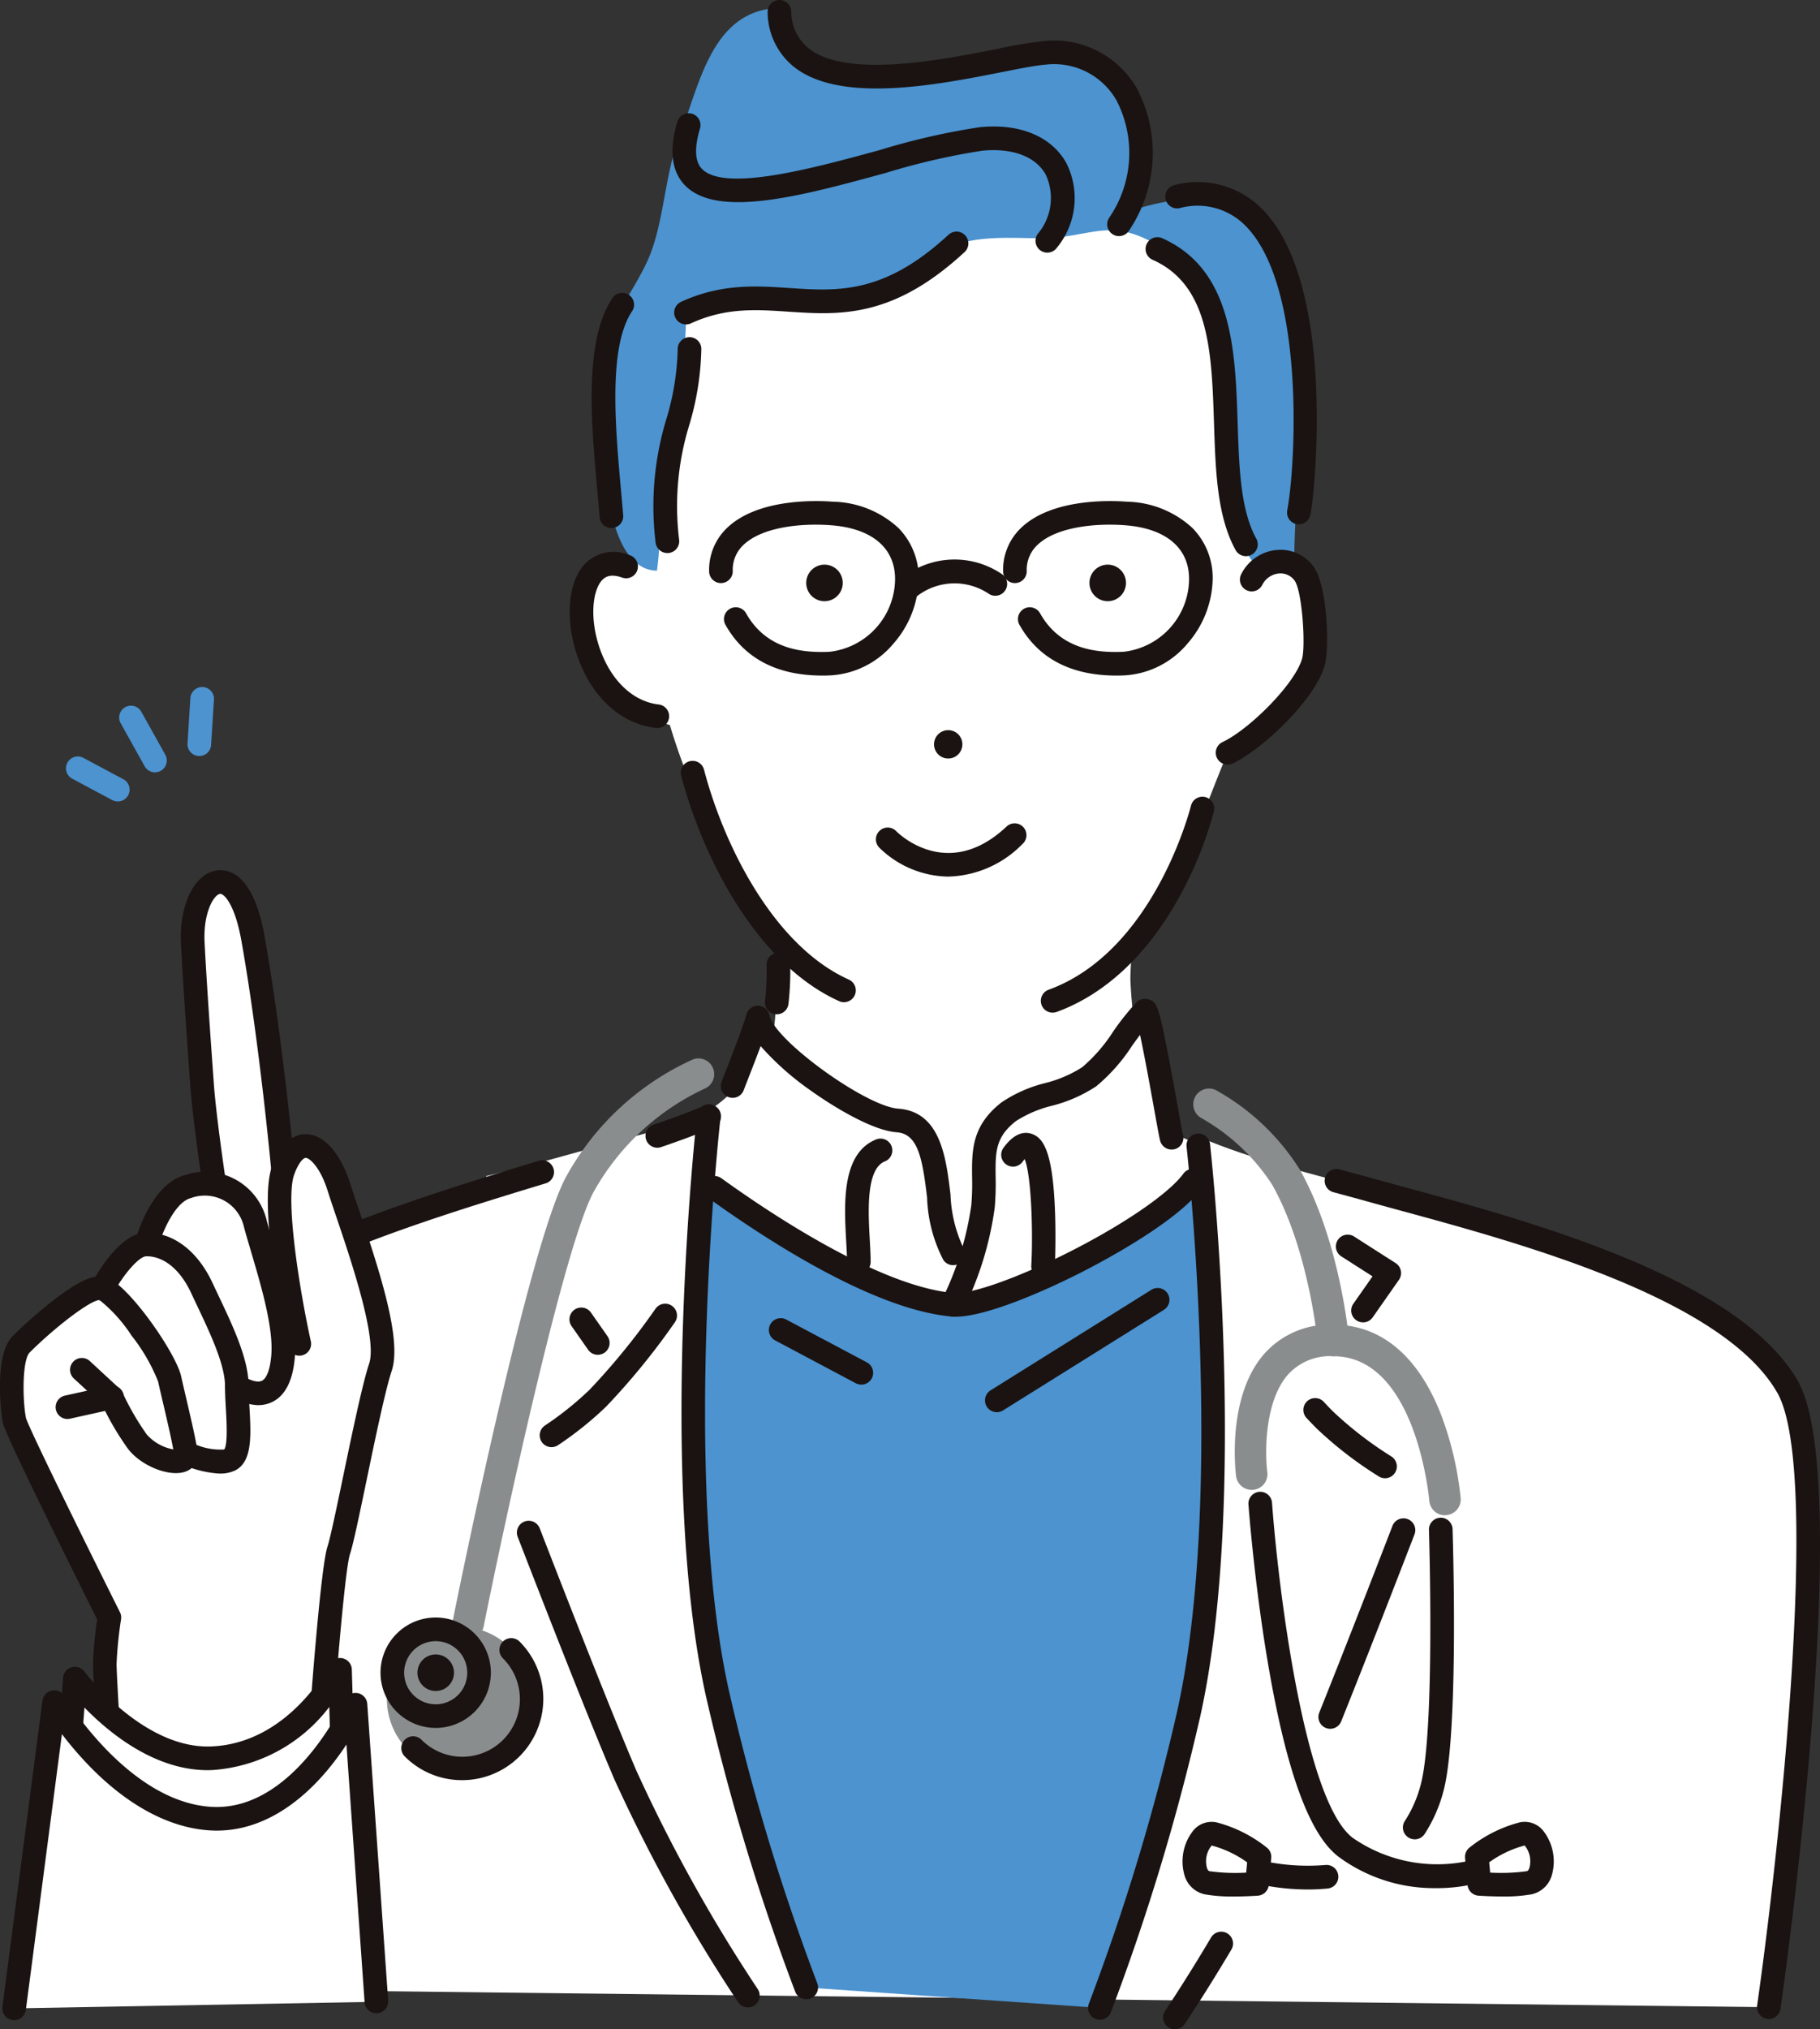 <svg id="グループ_23568" data-name="グループ 23568" xmlns="http://www.w3.org/2000/svg" xmlns:xlink="http://www.w3.org/1999/xlink" width="137.249" height="152.976" viewBox="0 0 137.249 152.976">
  <rect x="0" y="0" width="137.249" height="152.976" fill="#333333" stroke="none"/>
  <defs>
    <clipPath id="clip-path">
      <rect id="長方形_27245" data-name="長方形 27245" width="137.249" height="152.975" fill="none"/>
    </clipPath>
  </defs>
  <g id="グループ_23504" data-name="グループ 23504" clip-path="url(#clip-path)">
    <path id="パス_18267" data-name="パス 18267" d="M196.937,314.049c-.5,2.644.147,5.723-.322,8.441-.052.3-1.195-.74-1.278-.448-.165.583-.547,1.564-.762,2.148-.485,1.316-.314,2.141-1.039,2.771a10.1,10.1,0,0,1-4.119,2.551c-4.825,1.19-9.6,2.7-14.473,3.848,8,8.477,21.473,11.686,32.814,12.839,11.868,1.207,29.024-1.967,38.113-10.287a4.858,4.858,0,0,0-.893-.418,45.761,45.761,0,0,0-6.032-1.4A71.357,71.357,0,0,1,231.9,332a27.087,27.087,0,0,1-4.791-1.717c-1.345-.757-1.048-2.086-1.363-4.083-.143-.9-.631-3.7-.762-4.642-.05-.364-1.039,1.345-1.085.98-.165-1.31-.3-2.622-.356-3.878-.068-1.418.619-5.994-.354-6.921-.436-.415-3.5-.308-4.21-.35-1.676-.1-3.334-.233-5.013-.4-3.721-.37-13.059-3.138-15.751.164a6.319,6.319,0,0,0-1.282,2.9" transform="translate(-138.294 -244.7)" fill="#fff"/>
    <path id="パス_18268" data-name="パス 18268" d="M276.248,347.526a.928.928,0,0,1-.1-.005.891.891,0,0,1-.791-.98,20.28,20.28,0,0,0,.124-2.706.891.891,0,1,1,1.78-.077,21.825,21.825,0,0,1-.132,2.971.891.891,0,0,1-.885.8" transform="translate(-217.669 -271.067)" fill="#1a1311"/>
    <path id="パス_18269" data-name="パス 18269" d="M176.269,468.9s5.643-39.4,1.408-46.775c-4.669-8.131-22.575-12.349-31.461-14.83-4.342-1.212-8.88-2.264-12.906-3.992l-.461,3.278c-2.585,3.554-14.857,9.639-18.093,9.37C107,415.3,94.724,405.611,94.724,405.611l1.605-3.85c-9.243,3.966-32,8.347-38.924,16.056-5.907,6.574-1.721,49.692-1.721,49.692Z" transform="translate(-42.881 -317.593)" fill="#fff"/>
    <path id="パス_18270" data-name="パス 18270" d="M288.674,424.676c-2.585,3.554-14.857,9.639-18.093,9.37-5.816-.485-15.035-6.637-18.851-9.393,0,0-1.047,29.12.419,35.615s7.358,25.241,7.358,25.241l22.144,1.541s7.326-20.915,8.208-32.229c.9-11.535-1.184-30.145-1.184-30.145" transform="translate(-198.706 -335.688)" fill="#4c93d0"/>
    <path id="パス_18271" data-name="パス 18271" d="M52.323,480.746a.891.891,0,0,1-.886-.8c-.01-.108-1.053-10.944-1.358-22.443-.415-15.631.7-25.029,3.3-27.93,4.923-5.479,17.585-9.335,26.83-12.15a.891.891,0,0,1,.519,1.7c-9.045,2.754-21.432,6.526-26.024,11.636-.836.93-1.954,3.424-2.536,10.021a151.225,151.225,0,0,0-.312,16.672c.3,11.437,1.34,22.211,1.351,22.318a.891.891,0,0,1-.8.973.867.867,0,0,1-.087,0" transform="translate(-39.52 -329.938)" fill="#1a1311"/>
    <path id="パス_18272" data-name="パス 18272" d="M233.238,400.749a.891.891,0,0,1-.287-1.734c1.551-.528,2.8-1,3.817-1.433a.891.891,0,1,1,.7,1.637c-1.06.455-2.351.94-3.945,1.483a.888.888,0,0,1-.287.048" transform="translate(-183.671 -314.231)" fill="#1a1311"/>
    <path id="パス_18273" data-name="パス 18273" d="M510.221,484.654a.9.9,0,0,1-.127-.009.891.891,0,0,1-.756-1.008c1.558-10.874,4.866-40.373,1.517-46.2-4.079-7.1-19.308-11.248-28.407-13.724-.9-.245-1.744-.475-2.521-.692-.85-.238-1.708-.468-2.568-.7a.891.891,0,0,1,.463-1.72c.865.233,1.728.465,2.584.7.773.216,1.614.445,2.509.688,9.365,2.549,25.039,6.815,29.485,14.556,4.339,7.555-1.066,45.724-1.3,47.345a.891.891,0,0,1-.881.765" transform="translate(-376.831 -332.457)" fill="#1a1311"/>
    <path id="パス_18274" data-name="パス 18274" d="M277,381.454a.89.89,0,0,1-.737-.39,10.967,10.967,0,0,1-1.227-4.715c-.357-2.982-.691-4.8-2.3-4.914-1.7-.119-4.483-1.719-6.522-3.177a21.089,21.089,0,0,1-3.73-3.316c-.254.688-.537,1.415-.828,2.163-.148.381-.3.768-.449,1.157a.891.891,0,1,1-1.663-.64c.15-.391.3-.78.451-1.164.564-1.45,1.1-2.819,1.423-3.921a.891.891,0,0,1,1.729.083c.361,1.867,7.259,6.864,9.712,7.036,3.194.224,3.61,3.692,3.943,6.479a10.235,10.235,0,0,0,.931,3.925.891.891,0,0,1-.736,1.392" transform="translate(-205.123 -286.083)" fill="#1a1311"/>
    <path id="パス_18275" data-name="パス 18275" d="M305.244,419.9a.891.891,0,0,1-.891-.891c0-.439-.03-.984-.063-1.562-.155-2.781-.367-6.591,2.229-7.662a.891.891,0,1,1,.679,1.647c-1.426.588-1.248,3.794-1.13,5.916.034.6.065,1.172.065,1.661a.891.891,0,0,1-.891.891" transform="translate(-240.477 -323.88)" fill="#1a1311"/>
    <path id="パス_18276" data-name="パス 18276" d="M339.717,383.32a.891.891,0,0,1-.825-1.226l.219-.536a23.425,23.425,0,0,0,1.981-6.645,19.24,19.24,0,0,0,.058-2.1c-.021-1.994-.04-3.878,2.211-5.635a10.265,10.265,0,0,1,3.284-1.457,9.49,9.49,0,0,0,2.8-1.193,11.989,11.989,0,0,0,2.323-2.666,19.212,19.212,0,0,1,1.766-2.219.912.912,0,0,1,.925-.239c.605.185.752.56,1.312,3.341.3,1.491.623,3.287.883,4.73.173.96.352,1.953.394,2.114a.885.885,0,0,1-.595,1.105.9.9,0,0,1-1.113-.6c-.055-.182-.153-.712-.44-2.3-.267-1.481-.737-4.093-1.086-5.711-.2.266-.4.541-.6.822a13.463,13.463,0,0,1-2.7,3.051,10.872,10.872,0,0,1-3.344,1.47,8.938,8.938,0,0,0-2.72,1.161c-1.557,1.215-1.545,2.343-1.526,4.213a20.98,20.98,0,0,1-.066,2.295,24.786,24.786,0,0,1-2.1,7.147l-.218.533a.891.891,0,0,1-.825.555" transform="translate(-267.843 -284.072)" fill="#1a1311"/>
    <path id="パス_18277" data-name="パス 18277" d="M363.572,418.562c-.024,0-.048,0-.073,0a.89.89,0,0,1-.816-.959c.131-2.294.026-6.719-.5-8.009-.045.054-.1.12-.156.2a.891.891,0,0,1-1.445-1.043c.868-1.2,1.655-1.234,2.162-1.047.778.286,1.524,1.154,1.714,5.529.1,2.2.007,4.375,0,4.512a.891.891,0,0,1-.887.819" transform="translate(-284.911 -322.221)" fill="#1a1311"/>
    <path id="パス_18278" data-name="パス 18278" d="M272.036,431.671q-.148,0-.282-.011c-5.907-.492-14.089-5.837-18.44-8.98a.891.891,0,0,1,1.043-1.445c3.382,2.443,11.863,8.175,17.545,8.649,1.323.108,4.944-1.188,8.813-3.157,4.082-2.078,7.413-4.373,8.486-5.849a.891.891,0,0,1,1.441,1.048c-1.872,2.574-7.453,5.541-9.119,6.388-3.245,1.652-7.361,3.356-9.487,3.356" transform="translate(-199.953 -332.415)" fill="#1a1311"/>
    <path id="パス_18279" data-name="パス 18279" d="M283.817,479.332a.886.886,0,0,1-.417-.1l-6.056-3.217a.891.891,0,1,1,.836-1.573l6.057,3.217a.891.891,0,0,1-.419,1.678" transform="translate(-218.866 -374.96)" fill="#1a1311"/>
    <path id="パス_18280" data-name="パス 18280" d="M355.455,472.843a.891.891,0,0,1-.473-1.646l12.113-7.571a.891.891,0,1,1,.944,1.511l-12.113,7.571a.887.887,0,0,1-.471.136" transform="translate(-280.283 -366.389)" fill="#1a1311"/>
    <path id="パス_18281" data-name="パス 18281" d="M392.555,474.581a.891.891,0,0,1-.828-1.218,167.012,167.012,0,0,0,6.657-22.038c3.621-16.295.734-42.321.705-42.582a.891.891,0,0,1,1.77-.2c.03.264,2.949,26.586-.736,43.169a168.861,168.861,0,0,1-6.739,22.305.891.891,0,0,1-.829.564" transform="translate(-309.611 -322.328)" fill="#1a1311"/>
    <path id="パス_18282" data-name="パス 18282" d="M254.722,464.943a.891.891,0,0,1-.829-.564,168.863,168.863,0,0,1-6.739-22.306c-3.685-16.583-.7-43.5-.67-43.773a.891.891,0,1,1,1.77.2c-.03.267-2.982,26.9.639,43.186a166.837,166.837,0,0,0,6.657,22.038.891.891,0,0,1-.828,1.218" transform="translate(-193.922 -314.232)" fill="#1a1311"/>
    <path id="パス_18283" data-name="パス 18283" d="M207.122,474.048a.89.89,0,0,1-.73-.38l-1.247-1.781a.891.891,0,0,1,1.46-1.022l1.247,1.781a.891.891,0,0,1-.729,1.4" transform="translate(-162.04 -371.919)" fill="#1a1311"/>
    <path id="パス_18284" data-name="パス 18284" d="M203.45,583.816a.89.89,0,0,1-.739-.392,120.565,120.565,0,0,1-9.319-16.777c-1.825-4.257-4.982-12.313-7.309-18.321a.891.891,0,0,1,1.661-.644c1.9,4.908,5.376,13.806,7.286,18.263a118.516,118.516,0,0,0,9.157,16.481.891.891,0,0,1-.737,1.39" transform="translate(-147.051 -432.494)" fill="#1a1311"/>
    <path id="パス_18285" data-name="パス 18285" d="M195.134,479.883a.891.891,0,0,1-.5-1.625,24.307,24.307,0,0,0,3.371-2.7,52.111,52.111,0,0,0,4.977-6.11.891.891,0,0,1,1.468,1.01,52.908,52.908,0,0,1-5.185,6.361,26.037,26.037,0,0,1-3.623,2.908.886.886,0,0,1-.5.156" transform="translate(-153.548 -370.794)" fill="#1a1311"/>
    <path id="パス_18286" data-name="パス 18286" d="M483.013,450.911a.891.891,0,0,1-.729-1.4l1.448-2.068-2.326-1.487a.891.891,0,1,1,.96-1.5l3.108,1.988a.891.891,0,0,1,.25,1.261l-1.98,2.829a.89.89,0,0,1-.73.38" transform="translate(-380.227 -351.229)" fill="#1a1311"/>
    <path id="パス_18287" data-name="パス 18287" d="M419.553,702.5a.891.891,0,0,1-.737-1.389c.015-.023,1.538-2.281,3.455-5.513a.891.891,0,1,1,1.532.909c-1.946,3.281-3.5,5.579-3.511,5.6a.889.889,0,0,1-.739.392" transform="translate(-330.954 -549.526)" fill="#1a1311"/>
    <path id="パス_18288" data-name="パス 18288" d="M475.472,562.283a.891.891,0,0,1-.826-1.223c1.895-4.725,4.042-10.248,5.51-14.05a.891.891,0,1,1,1.662.641c-1.47,3.807-3.62,9.338-5.519,14.072a.891.891,0,0,1-.827.559" transform="translate(-375.157 -431.962)" fill="#1a1311"/>
    <path id="パス_18289" data-name="パス 18289" d="M475.4,509.181a.885.885,0,0,1-.483-.143,29.1,29.1,0,0,1-4.678-3.611c-.241-.241-.49-.5-.74-.769a.891.891,0,1,1,1.306-1.211c.235.253.468.5.693.72a27.812,27.812,0,0,0,4.386,3.376.891.891,0,0,1-.485,1.639" transform="translate(-370.953 -397.749)" fill="#1a1311"/>
    <path id="パス_18290" data-name="パス 18290" d="M233.924,97.058c.3,6.616,3.023,13.9,6.543,19.571,6.888,11.087,15.141,12.712,23.788,9.515,8.037-2.972,10.243-11.7,13.2-18.7,5.753-1.715,9.475-14.478,4.019-14.01,3.622-10.282-.756-21.123-11.205-26.885-6.9-3.806-15.358-2.654-22.445.317-8.039,3.37-11.573,3.722-12.785,11.969a115.137,115.137,0,0,0-1.119,18.226" transform="translate(-184.879 -50.697)" fill="#fff"/>
    <path id="パス_18291" data-name="パス 18291" d="M214.453,200.468c-1.867-.044-3.384-.613-4.757,1.064-.94,1.148-.717,4.048-.366,5.4a8.072,8.072,0,0,0,3.133,4.392c.505.352,3.322,2.04,3.9,1.739,1.074-.561.121-3.707.019-4.71-.191-1.887-.415-6.532-1.927-7.887" transform="translate(-165.236 -158.368)" fill="#fff"/>
    <path id="パス_18292" data-name="パス 18292" d="M223.185,25.853A38.706,38.706,0,0,1,221.776,36c-.835,3.3-.329,6.131-.793,9.452-4.64-.1-4.175-11.947-4.009-15.363.164-3.392,1.957-5.138,3.252-7.9,1.288-2.741,1.309-6.518,2.43-9.4,1.494-3.843,2.377-9.143,6.939-9.712,1.291,1.582,2.346,3.733,4.293,4.606,2.491,1.117,5.731.127,8.293-.138,5.179-.536,11.03-3.367,14.249,2.083,1.34,2.269,1.284,6.057.406,8.652,16.928-5.431,12.194,16.74,12.215,26.141-1.052-.757-2.138-.3-2.823.773-5.285-6.455.851-19.041-7.263-24.13-3.852-2.416-5.246-.644-9.188-.673-2.129-.015-4.709-.216-6.637.652-2.271,1.022-3.792,3.02-6.369,3.761-3.748,1.077-11.209-1.488-13.831,1.556.518-.986.976-2,.246-.506" transform="translate(-171.442 -2.431)" fill="#4c93d0"/>
    <path id="パス_18293" data-name="パス 18293" d="M211.666,211.919a.881.881,0,0,1-.1-.006c-2.631-.3-4.842-2.31-5.914-5.38-.981-2.808-.728-5.707.616-7.051a3.045,3.045,0,0,1,3.318-.593.891.891,0,1,1-.587,1.682c-.864-.3-1.253-.047-1.47.171-.733.733-1.006,2.88-.194,5.2.842,2.408,2.5,3.977,4.434,4.2a.891.891,0,0,1-.1,1.776" transform="translate(-162.097 -157.037)" fill="#1a1311"/>
    <path id="パス_18294" data-name="パス 18294" d="M338.353,263.79a1.069,1.069,0,1,1-1.069-1.069,1.069,1.069,0,0,1,1.069,1.069" transform="translate(-265.778 -207.681)" fill="#1a1311"/>
    <path id="パス_18295" data-name="パス 18295" d="M292.962,204.549a1.378,1.378,0,1,1-1.378-1.378,1.378,1.378,0,0,1,1.378,1.378" transform="translate(-229.408 -160.607)" fill="#1a1311"/>
    <path id="パス_18296" data-name="パス 18296" d="M394.916,204.549a1.378,1.378,0,1,1-1.378-1.378,1.378,1.378,0,0,1,1.378,1.378" transform="translate(-310.003 -160.607)" fill="#1a1311"/>
    <path id="パス_18297" data-name="パス 18297" d="M257.391,292.043a.887.887,0,0,1-.364-.078c-6.236-2.792-10.317-10.893-11.918-16.981a.891.891,0,1,1,1.723-.453c1.5,5.708,5.262,13.272,10.923,15.808a.891.891,0,0,1-.365,1.7" transform="translate(-193.736 -216.492)" fill="#1a1311"/>
    <path id="パス_18298" data-name="パス 18298" d="M375.527,302.883a.891.891,0,0,1-.3-1.728c8-2.914,10.713-13.779,10.74-13.888a.891.891,0,0,1,1.732.417,28.692,28.692,0,0,1-2.523,6.305c-2.4,4.433-5.631,7.489-9.339,8.839a.888.888,0,0,1-.3.054" transform="translate(-296.15 -226.546)" fill="#1a1311"/>
    <path id="パス_18299" data-name="パス 18299" d="M438.553,214.012a.891.891,0,0,1-.381-1.7c2.012-.951,5.451-4.363,5.993-6.287.273-.968.009-5.148-.58-5.9a1.306,1.306,0,0,0-1.183-.517,1.575,1.575,0,0,0-1.234.847.891.891,0,1,1-1.583-.817,3.326,3.326,0,0,1,2.651-1.8,3.07,3.07,0,0,1,2.753,1.194c1.108,1.419,1.238,6.248.89,7.482-.741,2.631-4.734,6.369-6.947,7.415a.885.885,0,0,1-.38.086" transform="translate(-345.972 -156.377)" fill="#1a1311"/>
    <path id="パス_18300" data-name="パス 18300" d="M263.83,193.454c-3.414,0-5.867-1.274-7.3-3.793a.891.891,0,1,1,1.549-.879c1.561,2.75,4.327,2.96,6.272,2.88a5.562,5.562,0,0,0,4.951-5.411c.041-2.386-1.714-3.891-4.815-4.127-2.255-.172-5.172.123-6.6,1.465a2.563,2.563,0,0,0-.825,2.013.891.891,0,0,1-1.781.03,4.368,4.368,0,0,1,1.385-3.34c2.324-2.19,6.676-2.043,7.954-1.945a7.507,7.507,0,0,1,4.935,1.981,5.353,5.353,0,0,1,1.525,3.953,7.613,7.613,0,0,1-1.906,4.772,6.684,6.684,0,0,1-4.752,2.388c-.2.009-.4.013-.6.013" transform="translate(-201.804 -142.528)" fill="#1a1311"/>
    <path id="パス_18301" data-name="パス 18301" d="M369.662,193.454c-3.414,0-5.867-1.274-7.3-3.793a.891.891,0,1,1,1.549-.879c1.561,2.75,4.325,2.961,6.272,2.88a5.562,5.562,0,0,0,4.951-5.411c.041-2.386-1.714-3.891-4.815-4.127-2.255-.172-5.172.123-6.6,1.465a2.563,2.563,0,0,0-.826,2.013.891.891,0,0,1-1.781.03,4.366,4.366,0,0,1,1.385-3.34c2.324-2.19,6.676-2.043,7.954-1.945a7.508,7.508,0,0,1,4.936,1.981,5.354,5.354,0,0,1,1.525,3.953,7.614,7.614,0,0,1-1.906,4.772,6.683,6.683,0,0,1-4.752,2.388c-.2.009-.4.013-.6.013" transform="translate(-285.465 -142.528)" fill="#1a1311"/>
    <path id="パス_18302" data-name="パス 18302" d="M324.049,204.3a.891.891,0,0,1-.565-1.58,6.349,6.349,0,0,1,7.518-.288.891.891,0,0,1-.973,1.493,4.634,4.634,0,0,0-5.416.174.888.888,0,0,1-.564.2" transform="translate(-255.456 -159.16)" fill="#1a1311"/>
    <path id="パス_18303" data-name="パス 18303" d="M236.219,137.6a.891.891,0,0,1-.883-.785,22.57,22.57,0,0,1,.819-9.345,19.661,19.661,0,0,0,.847-5.252.891.891,0,1,1,1.782,0,21.386,21.386,0,0,1-.9,5.7,20.769,20.769,0,0,0-.774,8.684.892.892,0,0,1-.886,1" transform="translate(-185.895 -95.91)" fill="#1a1311"/>
    <path id="パス_18304" data-name="パス 18304" d="M302.816,17.8a.891.891,0,0,1-.737-1.39,8.629,8.629,0,0,0,.554-8.83,5.413,5.413,0,0,0-5.35-2.707c-.7.049-1.888.285-3.27.557-4.833.955-12.136,2.4-15.679-.364A5.325,5.325,0,0,1,276.32.936.891.891,0,0,1,278.1.845a3.574,3.574,0,0,0,1.33,2.815c2.9,2.261,10,.859,14.238.021a33.63,33.63,0,0,1,3.49-.587,7.2,7.2,0,0,1,7.019,3.595,10.467,10.467,0,0,1-.622,10.718.89.89,0,0,1-.738.391" transform="translate(-218.43 0)" fill="#1a1311"/>
    <path id="パス_18305" data-name="パス 18305" d="M270.341,51.223a.891.891,0,0,1-.714-1.423,4.179,4.179,0,0,0,.588-4.474c-.766-1.357-2.508-2.009-4.778-1.788a51.619,51.619,0,0,0-7.244,1.665c-6.245,1.71-12.7,3.478-15.168.954-1.026-1.051-1.22-2.672-.578-4.817a.891.891,0,0,1,1.707.511c-.443,1.479-.394,2.509.146,3.061,1.73,1.772,8.488-.077,13.423-1.428a52.437,52.437,0,0,1,7.542-1.72c3-.292,5.373.687,6.5,2.685a5.872,5.872,0,0,1-.711,6.414.89.89,0,0,1-.715.359" transform="translate(-191.362 -32.178)" fill="#1a1311"/>
    <path id="パス_18306" data-name="パス 18306" d="M243.564,90.382a.891.891,0,0,1-.372-1.7c3.017-1.385,5.636-1.211,8.169-1.042,3.667.244,7.129.475,11.983-4a.891.891,0,1,1,1.208,1.309c-5.416,5-9.428,4.73-13.309,4.471-2.418-.161-4.7-.313-7.307.884a.888.888,0,0,1-.371.081" transform="translate(-191.833 -65.928)" fill="#1a1311"/>
    <path id="パス_18307" data-name="パス 18307" d="M420,109.422a.89.89,0,0,1-.781-.462c-1.4-2.546-1.51-5.951-1.627-9.555-.173-5.347-.337-10.4-4.613-12.317a.891.891,0,1,1,.73-1.625c5.291,2.376,5.489,8.49,5.664,13.885.11,3.385.213,6.583,1.408,8.755a.891.891,0,0,1-.78,1.32" transform="translate(-326.042 -67.496)" fill="#1a1311"/>
    <path id="パス_18308" data-name="パス 18308" d="M214.471,123a.891.891,0,0,1-.887-.816c-.048-.574-.1-1.168-.157-1.774-.489-5.42-1.044-11.564,1.146-14.781a.891.891,0,0,1,1.473,1c-1.831,2.69-1.284,8.749-.844,13.619.055.61.109,1.207.157,1.785a.891.891,0,0,1-.813.962q-.038,0-.075,0" transform="translate(-168.363 -83.194)" fill="#1a1311"/>
    <path id="パス_18309" data-name="パス 18309" d="M429.484,91.439a.892.892,0,0,1-.876-1.059c.626-3.269,1.417-16.953-3.2-21.5a5.073,5.073,0,0,0-4.934-1.273.891.891,0,0,1-.365-1.744,6.821,6.821,0,0,1,6.547,1.747c5.566,5.473,4.115,20.955,3.7,23.1a.891.891,0,0,1-.874.723" transform="translate(-331.535 -51.912)" fill="#1a1311"/>
    <path id="パス_18310" data-name="パス 18310" d="M320.841,300.385a7.58,7.58,0,0,1-5.2-2.161.891.891,0,1,1,1.265-1.254c.156.157,3.863,3.8,8.283-.331a.891.891,0,1,1,1.216,1.3,8.075,8.075,0,0,1-5.566,2.443" transform="translate(-249.311 -234.305)" fill="#1a1311"/>
    <path id="パス_18311" data-name="パス 18311" d="M463.5,566.721a12.118,12.118,0,0,1-7.263-2.329c-2.24-1.643-4.011-6.506-5.414-14.868-1.008-6.007-1.424-11.65-1.427-11.707a.891.891,0,1,1,1.777-.129c.443,6.1,2.405,22.544,6.118,25.267a11.2,11.2,0,0,0,9.547,1.5.891.891,0,0,1,.591,1.681,12.745,12.745,0,0,1-3.929.587" transform="translate(-355.246 -424.39)" fill="#1a1311"/>
    <path id="パス_18312" data-name="パス 18312" d="M450.206,670.742a17.674,17.674,0,0,1-4.83-.679.891.891,0,1,1,.534-1.7,15.968,15.968,0,0,0,5.636.531.891.891,0,0,1,.182,1.772,14.908,14.908,0,0,1-1.523.076" transform="translate(-351.577 -528.309)" fill="#1a1311"/>
    <path id="パス_18313" data-name="パス 18313" d="M505.871,570.378a.891.891,0,0,1-.742-1.382,9.321,9.321,0,0,0,1.2-2.751c1.089-4.083.623-19.032.618-19.182a.891.891,0,1,1,1.781-.057c.02.625.478,15.363-.678,19.7a11.1,11.1,0,0,1-1.433,3.275.89.89,0,0,1-.744.4" transform="translate(-399.187 -431.726)" fill="#1a1311"/>
    <path id="パス_18314" data-name="パス 18314" d="M164.088,424.564a1.188,1.188,0,0,1-1.166-1.421c.234-1.167,5.765-28.641,8.624-33.578a20.58,20.58,0,0,1,9.5-8.7,1.188,1.188,0,0,1,.845,2.22,18.539,18.539,0,0,0-8.294,7.672c-2.21,3.818-6.777,25.011-8.35,32.855a1.188,1.188,0,0,1-1.163.954" transform="translate(-128.772 -301.011)" fill="#8a8d8e"/>
    <path id="パス_18315" data-name="パス 18315" d="M440,411.808a1.188,1.188,0,0,1-1.182-1.08c-.009-.1-.669-6.953-3.416-11.838a15.363,15.363,0,0,0-5.359-5.044,1.188,1.188,0,0,1,1.123-2.093,17.565,17.565,0,0,1,6.307,5.973c3.006,5.344,3.684,12.486,3.712,12.787a1.188,1.188,0,0,1-1.075,1.291c-.037,0-.073,0-.109,0" transform="translate(-339.457 -309.569)" fill="#8a8d8e"/>
    <path id="パス_18316" data-name="パス 18316" d="M460.322,491.039a1.188,1.188,0,0,1-1.183-1.092c-.009-.108-.967-10.9-7.24-10.9a4.275,4.275,0,0,0-3.418,1.386c-1.792,2.038-1.734,5.974-1.56,7.319a1.188,1.188,0,1,1-2.356.3c-.031-.241-.728-5.938,2.132-9.192a6.6,6.6,0,0,1,5.2-2.192c3.58,0,6.386,2.334,8.115,6.749a24.837,24.837,0,0,1,1.493,6.332,1.188,1.188,0,0,1-1.089,1.279c-.032,0-.065,0-.1,0" transform="translate(-351.353 -376.812)" fill="#8a8d8e"/>
    <path id="パス_18317" data-name="パス 18317" d="M434.816,661.524l-.185,2.038a19.089,19.089,0,0,1-3.765-.084c-1.669-.348-.957-4.021.526-3.682a9.3,9.3,0,0,1,3.424,1.728" transform="translate(-339.838 -521.552)" fill="#fff"/>
    <path id="パス_18318" data-name="パス 18318" d="M429.512,661.152a11.687,11.687,0,0,1-2.185-.163,2.043,2.043,0,0,1-1.523-1.446,3.746,3.746,0,0,1,.685-3.387,1.791,1.791,0,0,1,1.745-.588,10.176,10.176,0,0,1,3.8,1.914.891.891,0,0,1,.314.763l-.185,2.038a.891.891,0,0,1-.825.808c-.147.01-.928.062-1.824.062m-1.656-3.843a1.844,1.844,0,0,0-.409,1.429c.008.078.059.469.244.508a14.2,14.2,0,0,0,2.766.106l.071-.775a8.129,8.129,0,0,0-2.672-1.267" transform="translate(-336.482 -518.191)" fill="#1a1311"/>
    <path id="パス_18319" data-name="パス 18319" d="M531.6,661.524l.185,2.038a19.089,19.089,0,0,0,3.765-.084c1.669-.348.957-4.021-.526-3.682a9.3,9.3,0,0,0-3.424,1.728" transform="translate(-420.23 -521.552)" fill="#fff"/>
    <path id="パス_18320" data-name="パス 18320" d="M530.185,661.153c-.9,0-1.677-.052-1.824-.062a.891.891,0,0,1-.825-.808l-.185-2.038a.891.891,0,0,1,.314-.763,10.178,10.178,0,0,1,3.8-1.914,1.79,1.79,0,0,1,1.745.588,3.745,3.745,0,0,1,.685,3.387,2.043,2.043,0,0,1-1.523,1.446,11.68,11.68,0,0,1-2.185.163m-.945-1.8a14.2,14.2,0,0,0,2.766-.106c.184-.038.236-.43.244-.508a1.844,1.844,0,0,0-.409-1.429,8.132,8.132,0,0,0-2.672,1.267Z" transform="translate(-416.868 -518.192)" fill="#1a1311"/>
    <path id="パス_18321" data-name="パス 18321" d="M150.164,590.751a5.449,5.449,0,1,1-5.449-5.45,5.449,5.449,0,0,1,5.449,5.45" transform="translate(-110.09 -462.681)" fill="#8a8d8e"/>
    <path id="パス_18322" data-name="パス 18322" d="M141.139,590.34a4.161,4.161,0,1,1,4.16-4.161,4.165,4.165,0,0,1-4.16,4.161m0-6.54a2.379,2.379,0,1,0,2.379,2.379,2.382,2.382,0,0,0-2.379-2.379" transform="translate(-108.282 -460.086)" fill="#1a1311"/>
    <path id="パス_18323" data-name="パス 18323" d="M149,600.116a6.082,6.082,0,0,1-4.329-1.793.891.891,0,0,1,1.26-1.26,4.341,4.341,0,1,0,6.139-6.139.891.891,0,0,1,1.26-1.26A6.122,6.122,0,0,1,149,600.116" transform="translate(-114.153 -465.924)" fill="#1a1311"/>
    <path id="パス_18324" data-name="パス 18324" d="M153.018,596.677a1.378,1.378,0,1,1-1.378-1.378,1.378,1.378,0,0,1,1.378,1.378" transform="translate(-118.782 -470.584)" fill="#1a1311"/>
    <path id="パス_18325" data-name="パス 18325" d="M28.9,340.334c-.871-2.76-2.8-4.393-4.039-1.584-.682-5.452-1.635-12.671-2.423-17.1-1.224-6.883-4.789-4.44-4.541.349.185,3.569.524,8.209.7,10.654.084,1.172.528,4.475.967,7.6a4.975,4.975,0,0,0-2.015.086c-2.1.524-3.144,4.366-3.144,4.366-1.572,0-3.318,3.318-3.318,3.318-1.223-.349-5.065,3.144-6.113,4.192s-.7,4.89-.524,5.764,7.161,14.845,7.161,14.845a31.5,31.5,0,0,0-.349,3.493c0,1.223.7,12.051.7,12.051L27.5,381.726s.873-12.4,1.4-13.972,2.27-11.178,3.144-13.8-2.1-10.3-3.144-13.623" transform="translate(-3.361 -250.891)" fill="#fff"/>
    <path id="パス_18326" data-name="パス 18326" d="M8.6,501.383a.891.891,0,0,1-.888-.833c-.028-.443-.7-10.871-.7-12.108a29.014,29.014,0,0,1,.318-3.346C5.148,480.734.391,471.154.216,470.278A16.514,16.514,0,0,1,0,467.271c.032-1.768.353-2.933.981-3.561a36.3,36.3,0,0,1,3.077-2.695c2.367-1.827,3.305-1.9,3.911-1.724,1.663.476,5.3,5.712,5.69,7.475.1.45.229,1,.366,1.588.346,1.481.739,3.159.869,4.068a1.356,1.356,0,0,1-.842,1.506c-1.183.491-3.414-.377-4.42-1.719a21.241,21.241,0,0,1-1.942-3.317L5.55,466.915a.891.891,0,0,1,1.208-1.309l2.271,2.1a.886.886,0,0,1,.207.286,20.247,20.247,0,0,0,1.823,3.153,3.506,3.506,0,0,0,2.007,1.133c-.161-.893-.484-2.274-.774-3.514-.139-.593-.269-1.152-.371-1.607a13.692,13.692,0,0,0-2-3.455A11.332,11.332,0,0,0,7.5,461.016c-.784.058-3.491,2.186-5.259,3.954-.577.577-.544,3.609-.284,4.938.276.893,4.487,9.44,7.088,14.643a.89.89,0,0,1,.084.534,30.86,30.86,0,0,0-.339,3.358c0,.944.456,8.258.7,11.994a.891.891,0,0,1-.832.946l-.058,0M1.962,469.925v0" transform="translate(0 -363.02)" fill="#1a1311"/>
    <path id="パス_18327" data-name="パス 18327" d="M42.372,461.691a7.962,7.962,0,0,1-2.939-.748.891.891,0,1,1,.747-1.618,4.794,4.794,0,0,0,2.52.548c.277-.372.178-2.129.125-3.079-.033-.58-.066-1.179-.066-1.725,0-1.6-1.142-4.006-2.059-5.943-.166-.351-.328-.692-.479-1.019-.822-1.78-2.055-2.8-3.383-2.8-.592,0-1.824,1.5-2.53,2.842a.891.891,0,1,1-1.576-.83c.334-.634,2.1-3.794,4.107-3.794,2.053,0,3.875,1.4,5,3.836.149.322.308.658.471,1,1.045,2.207,2.23,4.709,2.23,6.705,0,.5.031,1.044.064,1.624.119,2.112.231,4.106-1.08,4.761a2.57,2.57,0,0,1-1.151.236" transform="translate(-25.792 -350.607)" fill="#1a1311"/>
    <path id="パス_18328" data-name="パス 18328" d="M57.785,439.4a4.024,4.024,0,0,1-2.137-.738.891.891,0,0,1,1.043-1.444c.271.192.968.532,1.364.345.375-.176.636-.891.719-1.962.159-2.07-.772-5.219-1.521-7.749-.2-.69-.4-1.342-.548-1.908a3.026,3.026,0,0,0-3.988-2.16c-1.291.323-2.262,2.87-2.5,3.737a.891.891,0,0,1-1.719-.47c.121-.445,1.258-4.364,3.787-5a4.759,4.759,0,0,1,6.142,3.429c.145.544.334,1.184.535,1.862.79,2.67,1.773,5.993,1.588,8.391-.139,1.811-.727,2.969-1.748,3.443a2.4,2.4,0,0,1-1.018.219" transform="translate(-38.313 -333.473)" fill="#1a1311"/>
    <path id="パス_18329" data-name="パス 18329" d="M100.336,454.332l-.063,0a.891.891,0,0,1-.826-.951c.09-1.281.9-12.56,1.441-14.191.212-.637.684-2.9,1.184-5.3.68-3.267,1.452-6.971,1.96-8.5.628-1.885-1.381-7.816-2.46-11-.271-.8-.505-1.491-.688-2.071-.538-1.7-1.333-2.425-1.64-2.432h0c-.163,0-.525.331-.864,1.249-.691,1.875.4,8.723,1.257,12.6a.891.891,0,0,1-1.74.383c-.237-1.078-2.286-10.62-1.188-13.6.747-2.028,1.817-2.424,2.58-2.414,1.587.038,2.744,1.924,3.3,3.677.177.562.409,1.245.677,2.035,1.729,5.1,3.218,9.872,2.463,12.137-.476,1.427-1.236,5.076-1.906,8.3-.555,2.663-.992,4.766-1.238,5.5-.356,1.067-1.019,9-1.354,13.753a.891.891,0,0,1-.888.828" transform="translate(-76.192 -322.606)" fill="#1a1311"/>
    <path id="パス_18330" data-name="パス 18330" d="M67.557,337.337a.891.891,0,0,1-.88-.761c-.029-.194-.706-4.777-.881-7.228l-.048-.676c-.18-2.515-.482-6.724-.651-9.995-.153-2.96,1.027-5.341,2.744-5.537.979-.111,2.745.387,3.563,4.986,1.388,7.806,2.272,17.444,2.281,17.54a.891.891,0,0,1-1.774.161c-.009-.1-.886-9.66-2.26-17.39-.484-2.721-1.31-3.564-1.606-3.527-.458.052-1.286,1.4-1.168,3.675.168,3.254.469,7.451.649,9.959l.048.677c.17,2.384.859,7.047.866,7.094a.893.893,0,0,1-.882,1.022" transform="translate(-51.448 -247.527)" fill="#1a1311"/>
    <path id="パス_18331" data-name="パス 18331" d="M20.919,501.067a.891.891,0,0,1-.192-1.761l3.338-.739a.891.891,0,1,1,.385,1.739l-3.338.739a.882.882,0,0,1-.193.021" transform="translate(-15.833 -394.101)" fill="#1a1311"/>
    <path id="パス_18332" data-name="パス 18332" d="M24.573,608.007l.5-6.52s4.635,6.217,10.291,6.008c6.5-.241,9.7-6.668,9.7-6.668l.251,8.526A18.575,18.575,0,0,1,34.7,613.114c-6.018,0-10.123-5.108-10.123-5.108" transform="translate(-19.425 -474.954)" fill="#fff"/>
    <path id="パス_18333" data-name="パス 18333" d="M31.335,610.647c-6.372,0-10.639-5.218-10.817-5.44a.89.89,0,0,1-.194-.626l.5-6.52a.891.891,0,0,1,1.6-.464c.043.058,4.427,5.84,9.544,5.65,5.881-.218,8.91-6.116,8.94-6.176a.891.891,0,0,1,1.687.372l.251,8.526a.89.89,0,0,1-.327.716,19.327,19.327,0,0,1-11.188,3.962m-9.206-6.3c.9.99,4.45,4.521,9.206,4.521a17.707,17.707,0,0,0,9.72-3.306l-.156-5.291a12.093,12.093,0,0,1-8.862,4.758c-4.153.155-7.711-2.775-9.6-4.714Zm-.917.3h0Z" transform="translate(-16.064 -471.596)" fill="#1a1311"/>
    <path id="パス_18334" data-name="パス 18334" d="M32.41,635.063l-1.578-22.394s-4.01,8.975-10.885,8.593-11.839-8.784-11.839-8.784L5.089,635.56Z" transform="translate(-4.023 -484.164)" fill="#fff"/>
    <path id="パス_18335" data-name="パス 18335" d="M1.728,633.09a.933.933,0,0,1-.117-.008.891.891,0,0,1-.768-1L3.863,609a.891.891,0,0,1,1.65-.338c.047.079,4.811,8,11.122,8.348,6.188.337,9.984-7.983,10.022-8.067a.891.891,0,0,1,1.7.3l1.578,22.394a.891.891,0,0,1-1.777.125l-1.371-19.453a21.179,21.179,0,0,1-1.5,2.011c-2.624,3.094-5.65,4.641-8.749,4.466-3.037-.169-6.178-1.829-9.085-4.8a26.711,26.711,0,0,1-2.122-2.461L2.61,632.315a.891.891,0,0,1-.882.775" transform="translate(-0.661 -480.804)" fill="#1a1311"/>
    <path id="パス_18336" data-name="パス 18336" d="M27.565,275.531a.889.889,0,0,1-.419-.105l-3.04-1.624a.891.891,0,0,1,.839-1.571l3.04,1.624a.891.891,0,0,1-.42,1.677" transform="translate(-18.683 -215.115)" fill="#4c93d0"/>
    <path id="パス_18337" data-name="パス 18337" d="M45.578,258.894a.891.891,0,0,1-.779-.457l-1.815-3.255a.891.891,0,0,1,1.556-.868l1.815,3.255a.891.891,0,0,1-.777,1.325" transform="translate(-33.89 -200.674)" fill="#4c93d0"/>
    <path id="パス_18338" data-name="パス 18338" d="M68.381,252.321l-.057,0a.891.891,0,0,1-.833-.945l.217-3.44a.891.891,0,0,1,1.778.112l-.217,3.44a.891.891,0,0,1-.888.835" transform="translate(-53.35 -195.332)" fill="#4c93d0"/>
  </g>
</svg>
